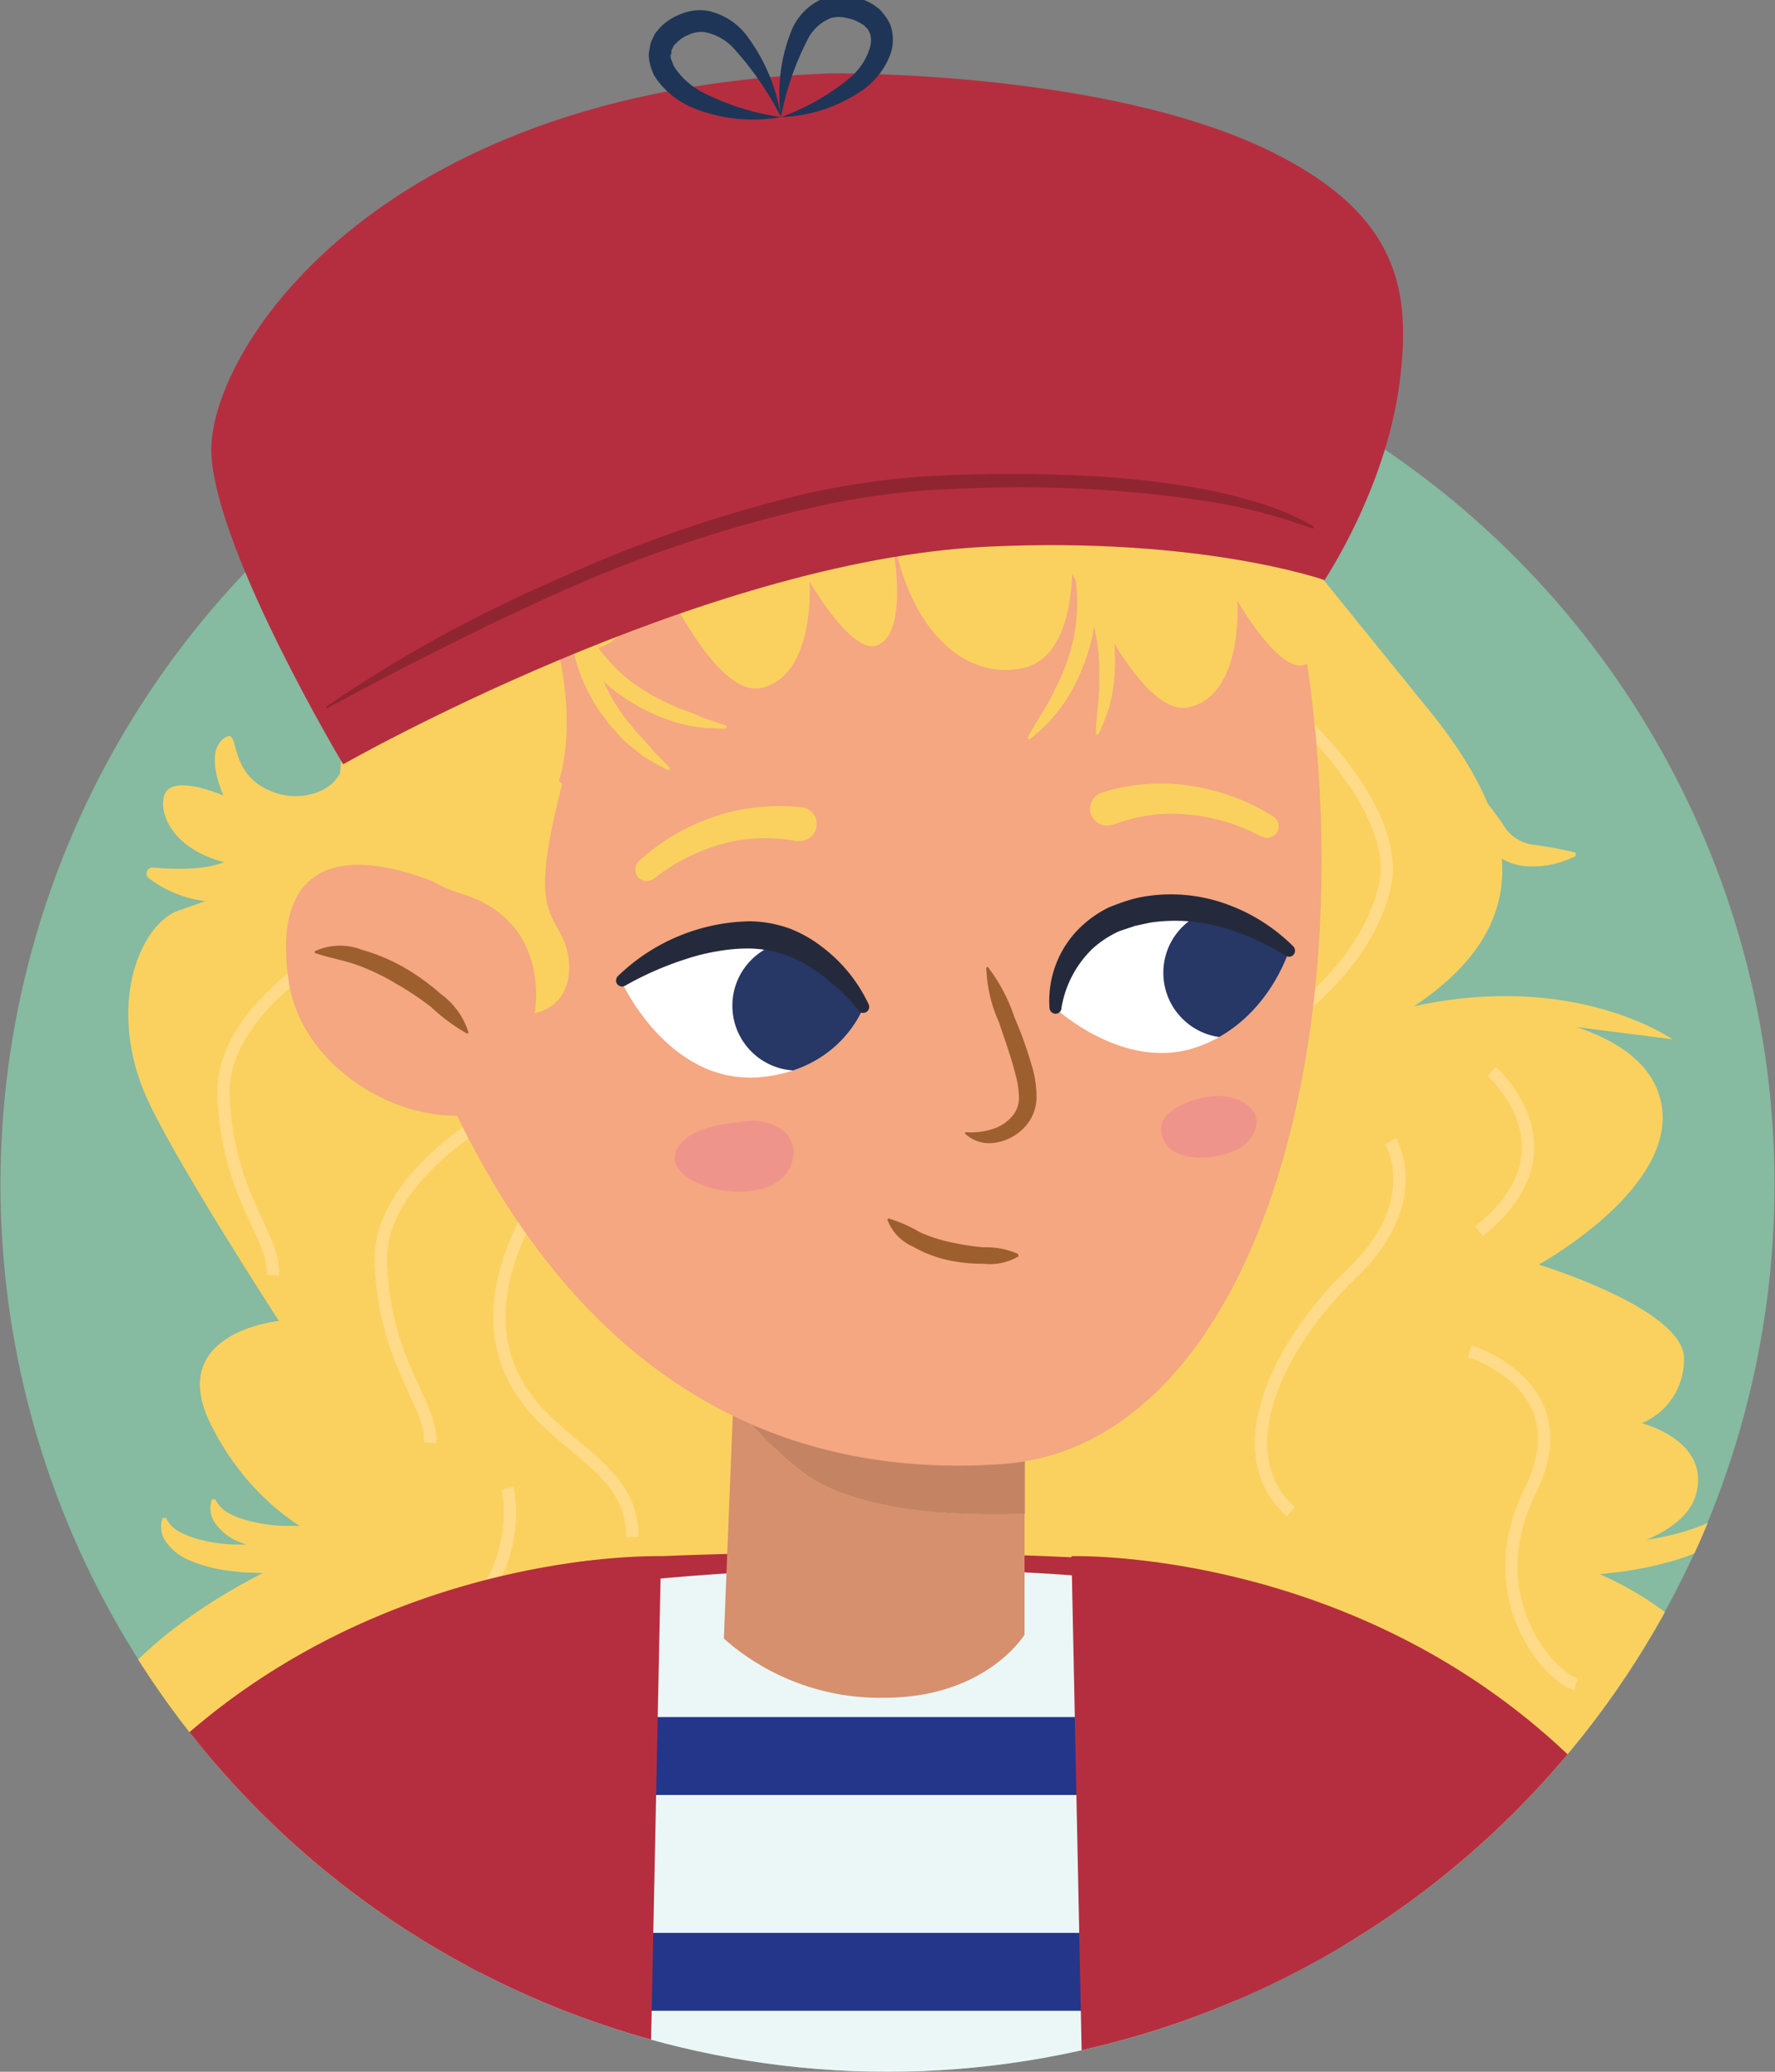 <svg xmlns="http://www.w3.org/2000/svg" xmlns:xlink="http://www.w3.org/1999/xlink" width="150" height="175" viewBox="0 0 150 175"><rect x="0" y="0" width="150" height="175" fill="#808080" stroke="none"/><defs><clipPath id="a"><path d="M0,100A75,75,0,0,0,150,100C150,79.58,149.34-1,147.59-3.11s-145.46,0-145.46,0S0,79.74,0,100Z" fill="none"/></clipPath><clipPath id="b"><path d="M108.93,80.3S103.28,75.47,96.24,77a8.58,8.58,0,0,0-7.06,8.16s5.73,5.34,11.81,3.34S108.93,80.3,108.93,80.3Z" fill="none"/></clipPath><clipPath id="c"><path d="M73,85A9.83,9.83,0,0,0,63.33,79c-7.44.11-10.83,3.87-10.83,3.87S56.41,91.58,64.12,91C71.13,90.43,73,85,73,85Z" fill="none"/></clipPath></defs><g clip-path="url(#a)"><circle cx="75" cy="100.04" r="74.96" fill="#86baa1"/><rect x="32.83" y="85.16" width="41.32" height="55.34" transform="translate(116.66 220.53) rotate(174.97)" fill="#fad15f"/><path d="M15.15,76.89c-3.21,1.07-6.07,7.68-3,15.27,2.05,5,11.42,19.42,11.42,19.42s-9.63.93-5.76,8.73,10.21,10,10.21,10S9.19,136.81,5.84,149.51s4.33,23.18,4.33,23.18L56.3,162.3l-6.2-36.08L30.67,68S25.94,73.31,15.15,76.89Z" fill="#fad15f"/><path d="M31.49,130.88a29.71,29.71,0,0,1-3.78.4,15.2,15.2,0,0,1-1.91,0,13.91,13.91,0,0,1-1.93-.13,12.29,12.29,0,0,1-3.88-1,4.38,4.38,0,0,1-1.7-1.35,2.19,2.19,0,0,1-.38-2.15l.29,0a2.5,2.5,0,0,0,1.07,1.13,6.81,6.81,0,0,0,1.43.59,13,13,0,0,0,3.36.52c.58,0,1.17,0,1.77,0s1.19,0,1.8,0c1.19,0,2.41-.14,3.62-.16Z" fill="#fad15f"/><path d="M27.32,132.45a29.75,29.75,0,0,1-3.77.4,15.34,15.34,0,0,1-1.92,0,14,14,0,0,1-1.93-.13,12.43,12.43,0,0,1-3.87-1,4.4,4.4,0,0,1-1.7-1.35,2.19,2.19,0,0,1-.39-2.15l.3,0a2.39,2.39,0,0,0,1.06,1.13,7.14,7.14,0,0,0,1.44.6,12.9,12.9,0,0,0,3.35.52c.59,0,1.18,0,1.78,0s1.19,0,1.79,0c1.2,0,2.41-.14,3.63-.16Z" fill="#fad15f"/><path d="M120.35,59.48c7.17,8.66,10.64,17.87-.86,25.52,0,0,17.43-.65,20.54,7s-10,14.82-10,14.82,12.42,3.77,12.28,8a5.81,5.81,0,0,1-3.57,5.4s5.82,1.43,4.59,6-11.09,5.65-11.09,5.65,20.72,5.7,14,24.21-60.13,2.41-60.13,2.41l-7.19-34.1L108,52.92l1.87-5.58,2,1.67Z" fill="#fad15f"/><path d="M110.13,61S118.53,68.65,117,75s-7.51,10.54-7.51,10.54" fill="none" stroke="#ffda88" stroke-miterlimit="10" stroke-width="1.04"/><path d="M126.06,90.52S133.62,97.07,125,104" fill="none" stroke="#ffda88" stroke-miterlimit="10" stroke-width="1.04"/><path d="M124.2,114.14s9.55,2.85,5.12,11.78,1.54,15.64,3.84,16.35" fill="none" stroke="#ffda88" stroke-miterlimit="10" stroke-width="1.04"/><path d="M117.51,96.39s3.11,5.06-3.28,11.19-10.62,15.26-5.14,20.12" fill="none" stroke="#ffda88" stroke-miterlimit="10" stroke-width="1.04"/><path d="M48.28,97.37s-7.66,8.46-5.78,16.52,11,8.87,10.94,15.93" fill="none" stroke="#ffda88" stroke-miterlimit="10" stroke-width="1.04"/><path d="M45.18,92.23s-13.36,6-13,14.53,4.41,11.89,4.16,15.11" fill="none" stroke="#ffda88" stroke-miterlimit="10" stroke-width="1.04"/><path d="M31.89,78.08s-13.36,6-13,14.52,4.42,11.9,4.17,15.11" fill="none" stroke="#ffda88" stroke-miterlimit="10" stroke-width="1.04"/><path d="M42.89,125.71s2.63,10.22-10.95,15.83" fill="none" stroke="#ffda88" stroke-miterlimit="10" stroke-width="1.04"/><path d="M97.91,132c-18.89-1.48-45-.77-49.41,0s-11,10.81-11,10.81l61.53,7Z" fill="#b52e3f"/><path d="M40.56,179.52h64.61l-3-45.17s-10.27-1.86-28.28-1.86a206.54,206.54,0,0,0-33.31,2.81Z" fill="#ebf7f7"/><path d="M68.22,124.66A30.37,30.37,0,0,1,62,118.47l.21-5h24.4v14.41C81,128.07,72.81,127.77,68.22,124.66Z" fill="#c48464"/><path d="M68.22,124.66c4.59,3.11,12.79,3.41,18.36,3.19v10.23s-3.22,5.33-11.87,5.33a19.91,19.91,0,0,1-13.54-5l.8-20A30.37,30.37,0,0,0,68.22,124.66Z" fill="#d6906d"/><path d="M106.17,37.34c12.6,39.48,2.84,84.64-21.5,86.33C48,126.22,35.05,90.88,31,71.18S33.76,22.55,68,16,106.17,37.34,106.17,37.34Z" fill="#f4a781"/><path d="M90.91,44.08A12.44,12.44,0,0,1,92.5,49a14.34,14.34,0,0,1-.27,5.1,17.48,17.48,0,0,1-1.92,4.68,14.75,14.75,0,0,1-1.48,2A18.12,18.12,0,0,1,87,62.46l-.16-.13c.38-.75.81-1.43,1.23-2.11s.81-1.36,1.12-2.08a16.51,16.51,0,0,0,1.57-4.38,15,15,0,0,0,.17-4.58,17.68,17.68,0,0,0-.44-2.26,13.06,13.06,0,0,0-.8-2.1Z" fill="#fad15f"/><path d="M88.27,43.86a12.55,12.55,0,0,1,3.58,3.72,14.46,14.46,0,0,1,2,4.7,17.18,17.18,0,0,1,.32,5,14.57,14.57,0,0,1-.44,2.46,17.23,17.23,0,0,1-.92,2.32l-.2-.06c0-.83.11-1.63.18-2.42s.13-1.59.1-2.37a16.23,16.23,0,0,0-.51-4.62,15.19,15.19,0,0,0-1.85-4.2,20.49,20.49,0,0,0-1.39-1.83,13.83,13.83,0,0,0-1.64-1.54Z" fill="#fad15f"/><path d="M48.23,49.54a13.5,13.5,0,0,0,.66,2.15,17.2,17.2,0,0,0,1,2.05,15,15,0,0,0,3,3.48,16.4,16.4,0,0,0,4,2.38c.71.35,1.48.55,2.21.89s1.53.5,2.3.83l0,.21a19,19,0,0,1-2.5-.12,14.88,14.88,0,0,1-2.45-.61A16.92,16.92,0,0,1,52,58.4a14.17,14.17,0,0,1-3.44-3.83A12.26,12.26,0,0,1,46.8,49.7Z" fill="#fad15f"/><path d="M50.16,48.3a14.16,14.16,0,0,0-.36,2.24,17.81,17.81,0,0,0,0,2.31,14.5,14.5,0,0,0,1.1,4.48,15.48,15.48,0,0,0,2.48,4c.46.64,1.07,1.16,1.57,1.79s1.14,1.14,1.68,1.78l-.12.17a19.71,19.71,0,0,1-2.19-1.23c-.33-.25-.66-.52-1-.79a7,7,0,0,1-.93-.87l-.85-.94c-.26-.33-.5-.69-.75-1a7.08,7.08,0,0,1-.69-1.08c-.2-.37-.43-.74-.6-1.13a14.08,14.08,0,0,1-1.31-5,12.81,12.81,0,0,1,.59-5.15Z" fill="#fad15f"/><path d="M75,38.43c-.4,12.5,5.34,19.31,11.47,18,4.59-1,4.13-9.15,4.13-9.15s5.44,13.4,9.84,12.47c4.68-1,4.13-9,4.13-9s3.59,6.23,5.71,5.39c3.29-1.29.74-11.56.74-11.56s-15.61-7.94-22.75-8.18A39.5,39.5,0,0,0,75,38.43Z" fill="#fad15f"/><path d="M38.84,36.79c-.4,12.5,5.34,19.31,11.47,18,4.59-1,4.13-9.14,4.13-9.14S59.89,59,64.29,58.12c4.67-1,4.12-9,4.12-9s3.59,6.23,5.72,5.39c3.28-1.3.73-11.57.73-11.57S59.25,35,52.11,34.78A39.21,39.21,0,0,0,38.84,36.79Z" fill="#fad15f"/><path d="M45.67,49.72c9.73,27.87-15.49,27-18.11,27.9l2-21Z" fill="#fad15f"/><path d="M39.05,75.48c-12.13-5.58-16-.92-14.62,7.61s13.24,14.46,20.75,9.14S39.05,75.48,39.05,75.48Z" fill="#f4a781"/><path d="M39.44,87.29a15.67,15.67,0,0,1-3-2.22,25.69,25.69,0,0,0-3-2,19.21,19.21,0,0,0-3.27-1.56c-1.15-.41-2.25-.57-3.52-1h0a.1.1,0,0,1-.06-.13.12.12,0,0,1,.05-.05,5.11,5.11,0,0,1,3.95-.1,16.06,16.06,0,0,1,3.64,1.54A19.51,19.51,0,0,1,37.3,84a6.34,6.34,0,0,1,2.28,3.17.09.09,0,0,1-.08.12A.07.07,0,0,1,39.44,87.29Z" fill="#9e5f2e"/><path d="M119.49,85c13.66-3,21.84,2.79,21.84,2.79Z" fill="#fad15f"/><path d="M132.1,131.05c1.37-.2,2.76-.32,4.11-.53.68-.09,1.37-.16,2-.29s1.35-.2,2-.35a19.22,19.22,0,0,0,3.8-1.11c1.13-.54,2.34-1,2.64-2.24l.28-.11a2.24,2.24,0,0,1-.28,2.44,4.69,4.69,0,0,1-.83.89,5.17,5.17,0,0,1-1,.68,16.62,16.62,0,0,1-4.15,1.6,19.64,19.64,0,0,1-2.12.48c-.71.14-1.42.25-2.13.32a38.13,38.13,0,0,1-4.27.3Z" fill="#fad15f"/><path d="M121.59,63.89a23.42,23.42,0,0,1,3,2.66A32.3,32.3,0,0,1,127,69.61a3.43,3.43,0,0,0,2.43,1.72,33.92,33.92,0,0,1,3.72.69l0,.29a8,8,0,0,1-4,.87,4.68,4.68,0,0,1-2.26-.66A6.51,6.51,0,0,1,125.31,71c-.86-1-1.6-2-2.45-2.87-.41-.46-.85-.89-1.28-1.34s-.9-.86-1.34-1.31Z" fill="#fad15f"/><path d="M94.09,69.66a13.91,13.91,0,0,1,3.06-.79,12.75,12.75,0,0,1,3.21-.07,16.13,16.13,0,0,1,3.2.61,15.39,15.39,0,0,1,3,1.24l.07,0a1,1,0,0,0,1.32-.38,1,1,0,0,0-.33-1.28,17.45,17.45,0,0,0-3.35-1.67,18.49,18.49,0,0,0-3.6-.93,15.85,15.85,0,0,0-3.77-.16,16.66,16.66,0,0,0-3.75.71,1.42,1.42,0,0,0,.78,2.74l.08,0Z" fill="#fad15f"/><path d="M67.35,71.05a14.41,14.41,0,0,0-3.15-.24A13.24,13.24,0,0,0,61,71.3,15.72,15.72,0,0,0,58,72.47a15.48,15.48,0,0,0-2.73,1.74l0,0a1,1,0,0,1-1.37-.14,1,1,0,0,1,.09-1.33,18.43,18.43,0,0,1,3-2.22A17.84,17.84,0,0,1,60.32,69,15.81,15.81,0,0,1,64,68.2a16.27,16.27,0,0,1,3.82,0,1.43,1.43,0,0,1-.29,2.84h-.08Z" fill="#fad15f"/><g clip-path="url(#b)"><path d="M108.93,80.3S103.28,75.47,96.24,77a8.58,8.58,0,0,0-7.06,8.16s5.73,5.34,11.81,3.34S108.93,80.3,108.93,80.3Z" fill="#fff"/><circle cx="103.79" cy="82.17" r="5.48" fill="#273766"/></g><path d="M83.52,81.73a14.4,14.4,0,0,1,2.19,4.15,35.21,35.21,0,0,1,1.58,4.47,8.92,8.92,0,0,1,.3,2.53A3.75,3.75,0,0,1,86.4,95.4,4.3,4.3,0,0,1,84,96.54a3,3,0,0,1-2.42-.76.1.1,0,0,1,0-.14.11.11,0,0,1,.07,0h0a6,6,0,0,0,2.13-.24,3.61,3.61,0,0,0,1.66-1,2.42,2.42,0,0,0,.67-1.62,7.43,7.43,0,0,0-.31-2.07c-.36-1.45-.89-2.89-1.38-4.36a12.06,12.06,0,0,1-1.07-4.58.1.1,0,0,1,.1-.09A.11.11,0,0,1,83.52,81.73Z" fill="#9e5f2e"/><path d="M86.11,106.1a4.77,4.77,0,0,1-3,.65,13.84,13.84,0,0,1-3.06-.32,10.59,10.59,0,0,1-2.9-1.13A4,4,0,0,1,75,103.05a.12.12,0,0,1,.08-.13h0a11.67,11.67,0,0,1,2.64,1.16,13.15,13.15,0,0,0,2.62.85,21,21,0,0,0,2.77.43,6.73,6.73,0,0,1,2.91.55.11.11,0,0,1,0,.15Z" fill="#9e5f2e"/><path d="M98.12,95.26c.13-1.71,3.07-2.59,4.56-2.68,2.08-.12,4.77,1.36,2.84,3.77-1.2,1.5-5.62,2.09-6.88.4A2.18,2.18,0,0,1,98.12,95.26Z" fill="#ef948b"/><path d="M57.52,96.6l.08-.09c1.26-1.4,4-1.65,5.71-1.83s4.1.9,3.7,3.14C66.08,103,54.49,100.21,57.52,96.6Z" fill="#ef948b"/><g clip-path="url(#c)"><path d="M73,85A9.83,9.83,0,0,0,63.33,79c-7.44.11-10.83,3.87-10.83,3.87S56.41,91.58,64.12,91C71.13,90.43,73,85,73,85Z" fill="#fff"/><circle cx="67.37" cy="84.95" r="5.48" fill="#273766"/></g><path d="M108.59,80.68a21.6,21.6,0,0,0-5.49-2.4,14.57,14.57,0,0,0-5.75-.37c-.47.08-.93.2-1.4.29l-1.35.45a8.7,8.7,0,0,0-2.28,1.49,9,9,0,0,0-2.62,5l0,.06a.5.5,0,0,1-.59.42.52.52,0,0,1-.42-.47,8.64,8.64,0,0,1,2.19-6.39,9.43,9.43,0,0,1,2.84-2.12c.54-.21,1.08-.42,1.63-.59s1.11-.29,1.68-.37a13.82,13.82,0,0,1,6.7.72,15.27,15.27,0,0,1,5.56,3.54.53.53,0,0,1,0,.73.52.52,0,0,1-.63.07Z" fill="#242a3b"/><path d="M72.51,85.29a17.58,17.58,0,0,0-4.15-3.67,9.77,9.77,0,0,0-5-1.5,14.66,14.66,0,0,0-2.71.23A17.18,17.18,0,0,0,58,81a27.21,27.21,0,0,0-5.17,2.26l0,0a.51.51,0,0,1-.61-.81,16.42,16.42,0,0,1,11.24-4.63,10.49,10.49,0,0,1,3.24.6A10.77,10.77,0,0,1,69.49,80a12.94,12.94,0,0,1,3.91,4.82.51.51,0,0,1-.86.54Z" fill="#242a3b"/><path d="M34.56,59.81s3.24,12.39-8,13.45S13.27,69.14,13.88,67.2s5,0,5,0-1.63-3.54,0-4.8,0,3.15,4.49,4.6c2.16.7,5.15-.09,5.63-2.44a26.78,26.78,0,0,0,.57-8Z" fill="#fad15f"/><path d="M111.93,49s-10.42-3.69-28.52-2.82C59.17,47.34,29,64.56,29,64.56S18.42,46.89,17.87,38.5,31.37,7.61,70.15,6.2c0,0,23.39-.32,37.46,6.7,10.72,5.35,11.65,11.8,10.66,19.45C117.12,41.28,111.93,49,111.93,49Z" fill="#b52e3f"/><path d="M66,9.89A19.4,19.4,0,0,0,71.91,6.5,5.35,5.35,0,0,0,73.52,4a2.14,2.14,0,0,0,0-1.18c-.11-.15-.13-.34-.29-.46s-.12-.15-.19-.21L72.78,2a3.22,3.22,0,0,0-1.26-.48,2.55,2.55,0,0,0-1.29,0,3.74,3.74,0,0,0-2,1.86A23.91,23.91,0,0,0,66,9.89Zm0,0a14.2,14.2,0,0,1,.82-7.14A5,5,0,0,1,69.67-.17a4.15,4.15,0,0,1,2.17-.14,5,5,0,0,1,2,.73l.46.34a4.19,4.19,0,0,1,.39.45,3.43,3.43,0,0,1,.59,1,3.74,3.74,0,0,1,0,2.27,6.4,6.4,0,0,1-2.4,3.14A12.82,12.82,0,0,1,66,9.89Z" fill="#1f3557"/><path d="M66,9.89a13.48,13.48,0,0,1-7.27-.71,7.19,7.19,0,0,1-3.18-2.4l-.3-.45-.21-.54a4,4,0,0,1-.22-1.17A4.36,4.36,0,0,1,54.92,4a1.59,1.59,0,0,1,.17-.6c.09-.19.17-.38.27-.57l.38-.46a4.72,4.72,0,0,1,1.84-1.2A4.17,4.17,0,0,1,59.8.91a5.61,5.61,0,0,1,3.41,2.24A15.33,15.33,0,0,1,66,9.89Zm0,0a26.58,26.58,0,0,0-3.94-5.74,4.43,4.43,0,0,0-2.54-1.44,2.51,2.51,0,0,0-1.28.21,2.92,2.92,0,0,0-1.11.74l-.2.21a1.33,1.33,0,0,1-.11.24.39.39,0,0,0-.08.25c0,.09,0,.17-.05.27s0,.37.11.57l.1.3.18.3a6.4,6.4,0,0,0,2.3,2A21.08,21.08,0,0,0,66,9.89Z" fill="#1f3557"/><rect x="51.09" y="145.04" width="43.73" height="6.58" transform="translate(145.92 296.66) rotate(-180)" fill="#24368a"/><rect x="51.09" y="163.26" width="43.73" height="6.58" transform="translate(145.92 333.11) rotate(-180)" fill="#24368a"/><path d="M122.51,186.1l-.16-.74s.07.26.18.74h30.52a158.21,158.21,0,0,0-6.9-18.5c-17.09-37.36-55.6-36.15-55.6-36.15l1.12,54.65Z" fill="#b52e3f"/><path d="M23.76,186.59c.19-.78.29-1.23.29-1.23l-.25,1.23H54.73l1.13-55.14S17.35,130.24.26,167.6a156.35,156.35,0,0,0-7,19Z" fill="#b52e3f"/><path d="M24.39,73.39s-.32,2-4.78,2.75a9.94,9.94,0,0,1-7-1.93.51.51,0,0,1,.33-.93c2.1.19,5.45.26,6.93-1a12.73,12.73,0,0,1,3.5-2.38Z" fill="#fad15f"/><path d="M47.51,66.21C45,75.89,46.27,76.79,47.44,79s1,5.89-2.26,6.58c0,0,1.53-7.7-6.13-10.07S34.19,67.59,35,67.29,43.1,62.4,43.1,62.4Z" fill="#fad15f"/><path d="M110.93,44.66a47.18,47.18,0,0,0-10.56-2.55,98.74,98.74,0,0,0-10.87-.9c-3.64-.12-7.29,0-10.92.18a67.38,67.38,0,0,0-10.74,1.67,113.41,113.41,0,0,0-20.64,7c-6.67,3-13.15,6.31-19.59,9.78l-.09-.12A114.92,114.92,0,0,1,46.75,49.09a114.79,114.79,0,0,1,20.81-7.26,67.11,67.11,0,0,1,11-1.62c3.67-.17,7.35-.25,11-.1a79.38,79.38,0,0,1,11,1,43.37,43.37,0,0,1,5.39,1.24,22.56,22.56,0,0,1,5.1,2.13Z" fill="#8f2531"/></g></svg>